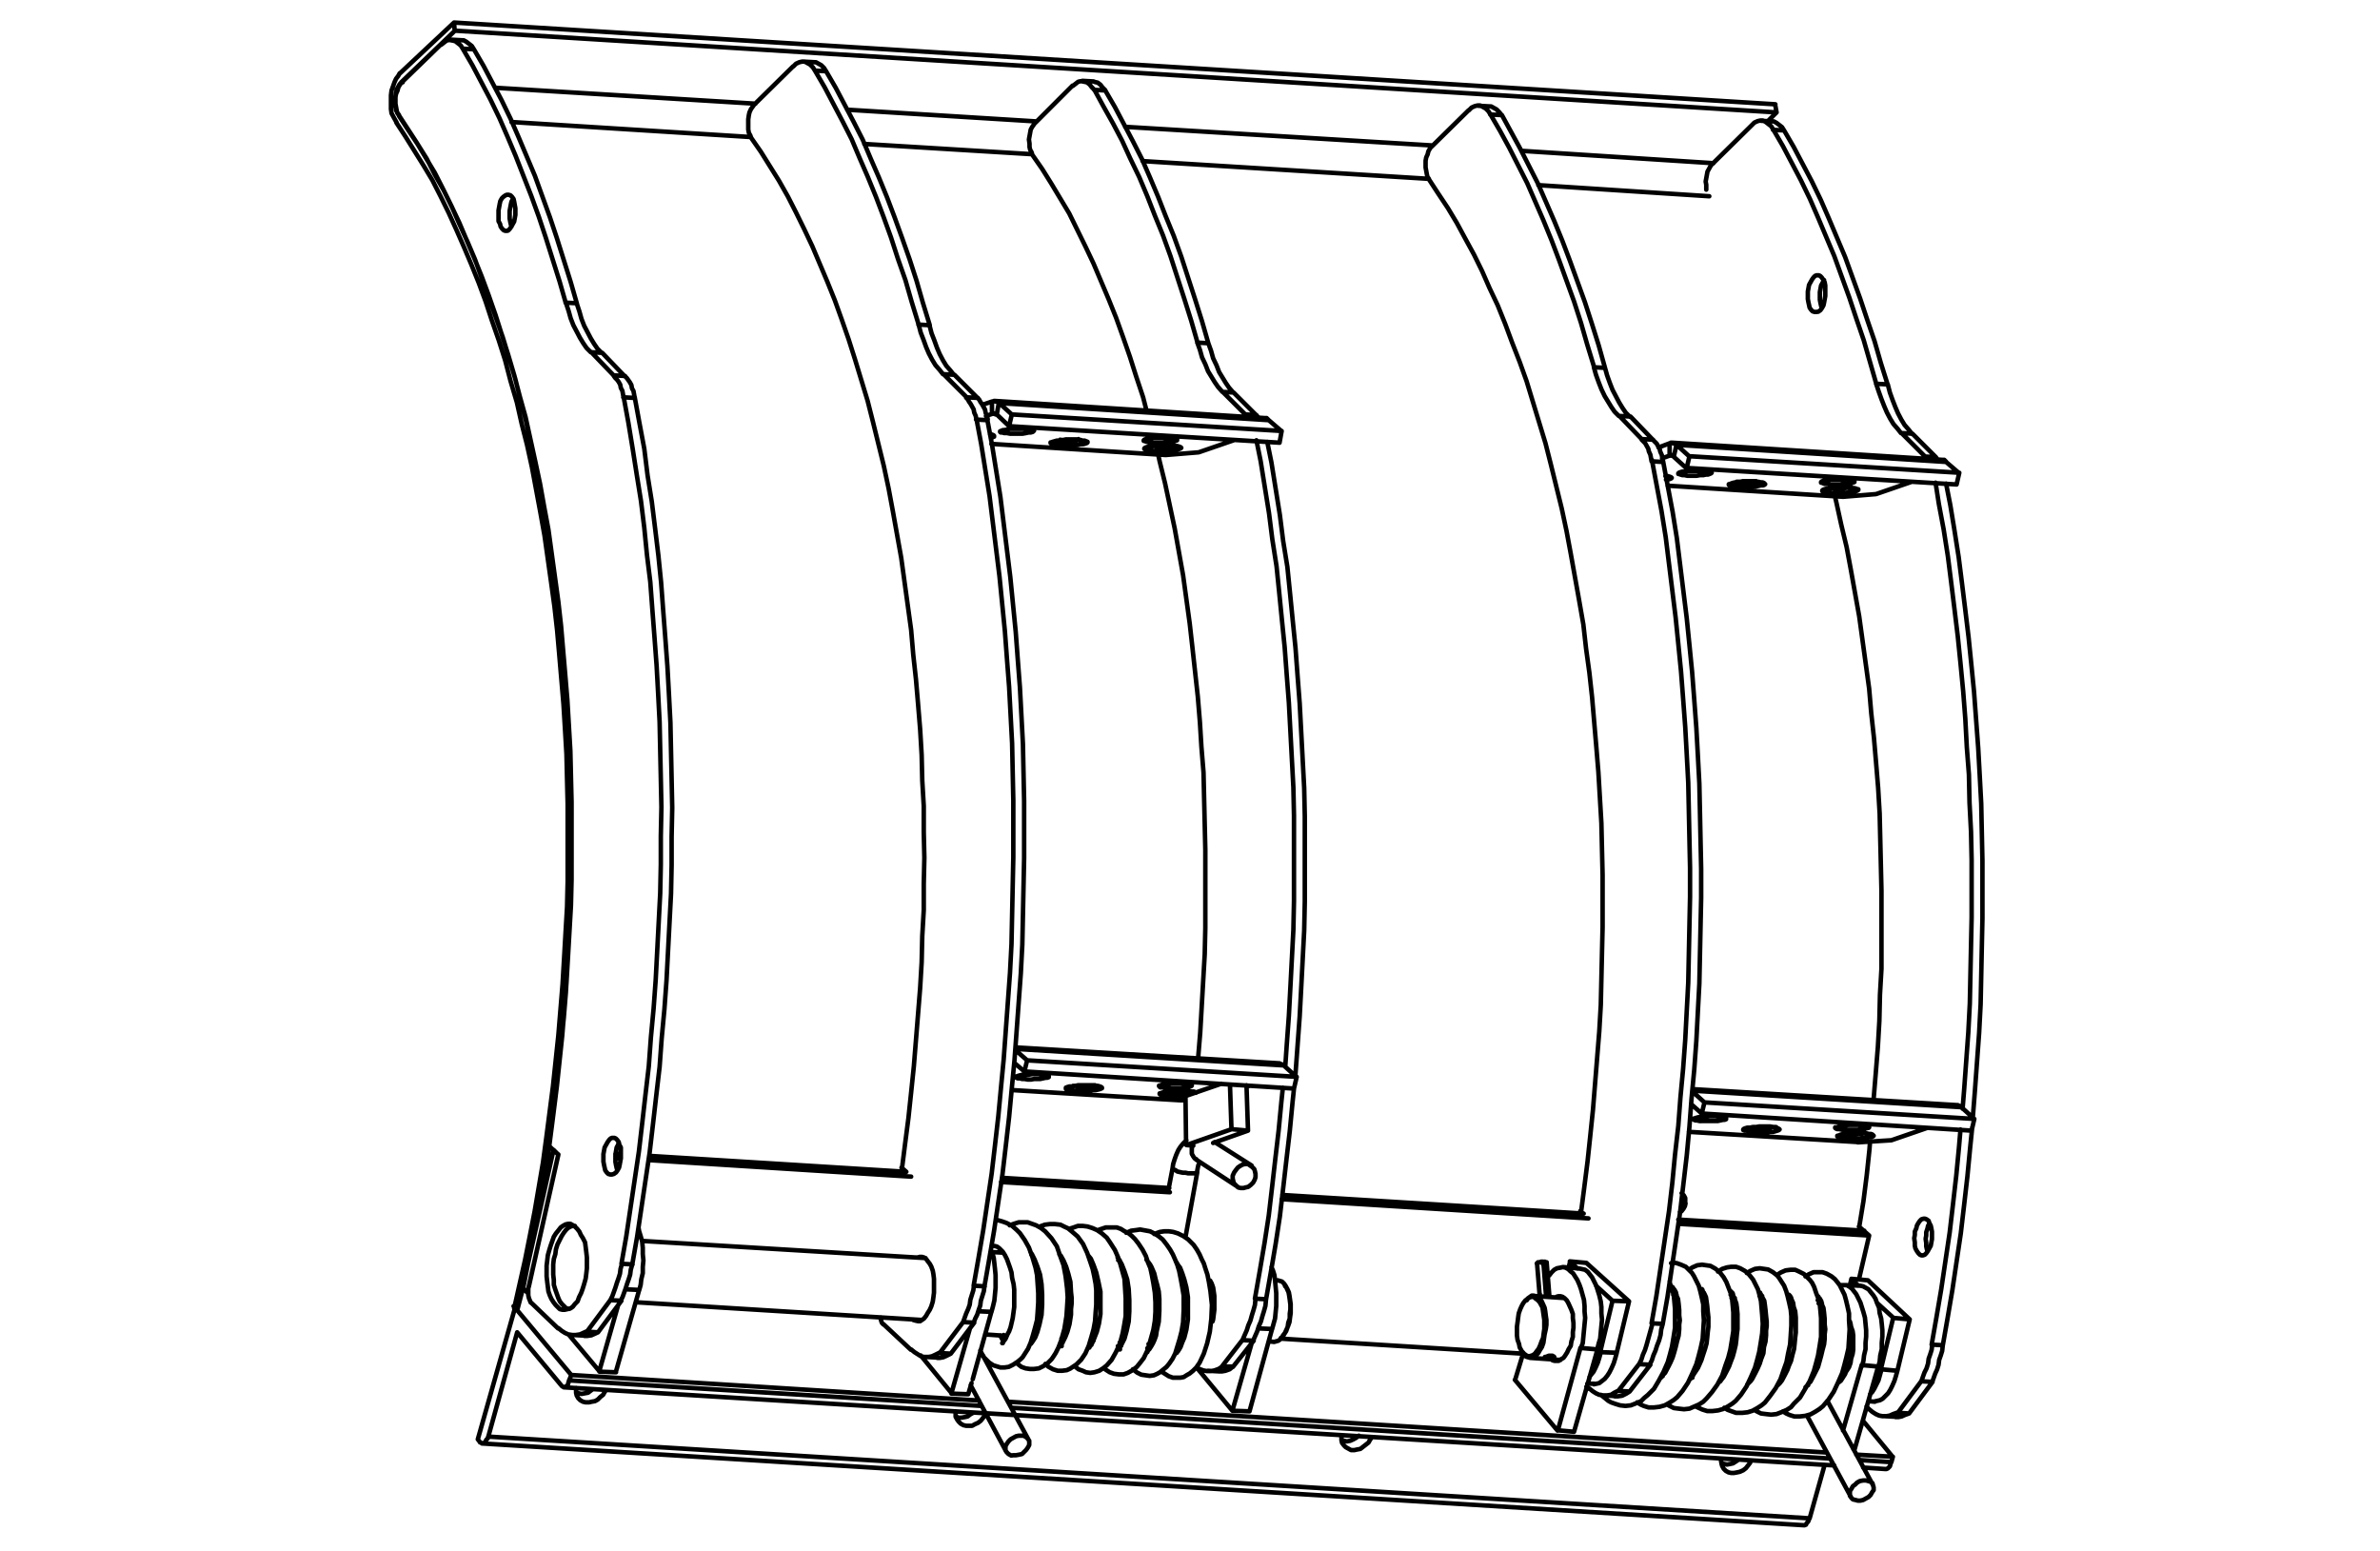 <?xml version="1.0" encoding="utf-8"?>
<!-- Generator: Adobe Illustrator 27.0.1, SVG Export Plug-In . SVG Version: 6.00 Build 0)  -->
<svg version="1.1" id="ldpa-left-outer-moldboard" xmlns="http://www.w3.org/2000/svg" xmlns:xlink="http://www.w3.org/1999/xlink"
	 x="0px" y="0px" viewBox="0 0 792 516" style="enable-background:new 0 0 792 516;" xml:space="preserve">
<style type="text/css">
	.st0{fill:none;stroke:#000000;stroke-width:1.5;stroke-linecap:round;stroke-linejoin:round;stroke-miterlimit:10;}
</style>
<path class="st0" d="M506.5,50.2l63.7,4.1 M374.4,42.2l102.3,6.2 M281.9,36.5l63,3.9 M164.8,29.2l86.6,5.3 M133.5,27.4h0.5
	 M511.9,61.6l56.9,3.7 M380.2,53.6l95.2,5.9 M287.6,47.9l55.7,3.4 M170.2,40.6l79.7,5 M652.7,368.4l-89.5-5.5 M554.4,159.6h0.5
	l0.7-0.2l0.5-0.2l0.2-0.2l-0.2-0.2l-0.5-0.2l-0.7-0.2h-0.7 M556.7,151.6h-1.1 M329.7,145.7L329.7,145.7l0.7-0.2l0.2-0.2h0.2V145
	l-0.2-0.2l-0.5-0.2l-0.7-0.2 M331.3,137.7h-1.1 M398,363.6l-0.2-0.2l-0.5-0.2h-0.7l-0.7-0.2h-1.1h-1.1h-1.1h-1.1H390l-0.9,0.2H388
	l-0.7,0.2l-0.7,0.2l-0.5,0.2h-0.2v0.2l0.2,0.2l0.5,0.2l0.7,0.2h0.9h1.1 M389.3,364.7l1.1,0.2h1.1h1.1l1.1-0.2h0.9 M427.2,354.5
	l-89.3-5.5 M618.8,485.8l10.5,0.7 M336.5,468.4L609,485.3 M189.4,459.3l137.3,8.5 M212.7,429.2l-4.3-0.2 M329.9,436.5l-4.3-0.2
	 M423.3,442.2l-4.6-0.2 M390.2,388.7v0.2l0.2,0.2l0.7,0.2l0.7,0.5l0.9,0.2l0.9,0.2h0.9l0.9,0.2h0.9h0.7h0.7l0.5-0.2l0.2-0.2
	 M396.8,381.2L396.8,381.2l-0.2,0.9v0.9v0.9l0.5,0.9l0.5,0.7l0.5,0.2 M151.1,7.5l439.7,27.2 M591.2,37.4l-0.5-2.7 M588.2,40.4l3-3
	 M151.3,10.2l439.9,27.2 M131.9,40.8l3,4.6l3,4.8l3,4.8l3,5l2.7,5.3l2.7,5.5l2.5,5.5l2.5,5.7l2.5,5.9l2.5,6.2l2.3,6.2l2.1,6.4
	l2.3,6.6l2.1,6.6l1.8,6.9l2.1,7.1l1.6,7.1l1.8,7.1l1.6,7.3l1.4,7.5l1.4,7.5l1.4,7.8l1.1,7.8l1.1,7.8l1.1,8l0.9,8l0.7,8l0.7,8.2
	l0.7,8.2l0.5,8.2l0.5,8.5l0.2,8.5l0.2,8.2v8.5v8.7v8.5l-0.2,8.5l-0.5,8.5l-0.5,8.7l-0.5,8.5l-0.7,8.5l-0.7,8.5l-0.9,8.5l-0.9,8.5
	l-1.1,8.5l-1.1,8.5l-1.1,8.2l-1.4,8.2l-1.4,8.2l-1.6,8.2l-1.6,8l-1.8,8l-1.8,8 M170.9,434.6l1.1,1.4 M132.8,38.3l-0.5-0.7l-0.5-0.9
	l-0.2-1.1v-1.1v-1.1V32l0.2-1.1l0.2-1.1l0.5-0.9L133,28l0.5-0.5 M133.5,27.4l17.8-17.1 M151.3,10.2l-0.2-2.7 M151.1,7.5l-18,16.9
	 M133,24.4l-0.5,0.9l-0.7,0.9l-0.5,1.1l-0.5,1.4l-0.5,1.4l-0.2,1.6v1.4v1.6v1.6l0.2,1.4L131,39l0.5,0.9l0.5,0.9 M172.1,436l2.1-8
	l1.6-8l1.6-8.2l1.6-8.2l1.6-8.2l1.4-8.5l1.1-8.2l1.1-8.5l1.1-8.7l0.9-8.5l0.9-8.5l0.7-8.7l0.7-8.7l0.5-8.5l0.5-8.7l0.5-8.7l0.2-8.5
	V284v-8.5v-8.7l-0.2-8.5l-0.2-8.5l-0.5-8.5l-0.5-8.5l-0.7-8.2l-0.7-8.2l-0.7-8.2l-0.9-8l-1.1-8l-1.1-8l-1.1-8l-1.4-7.5l-1.4-7.8
	l-1.6-7.5l-1.6-7.3l-1.6-7.3L173,132l-1.8-6.9l-2.1-7.1l-2.1-6.6l-2.1-6.6l-2.3-6.6l-2.3-6.2l-2.5-6.2l-2.5-5.9l-2.5-5.9l-2.7-5.7
	l-2.7-5.5l-2.7-5.3l-3-5l-3-5l-3-4.6l-3-4.6 M495.7,35.4h0.5l0.9,0.5l0.9,0.5l0.9,0.9l0.9,1.1 M499.8,38.3l3,5.5l3,5.5l3,5.9l3,5.9
	l2.7,6.2l2.7,6.2l2.7,6.6l2.5,6.6l2.5,6.9l2.5,6.9l2.3,7.1l2.3,7.3l2.1,7.5 M499.8,38.3l-3.9-0.2 M534.1,122.4l0.7,2.5l0.9,2.5
	l0.9,2.3l1.1,2.1l1.1,2.1l1.1,1.8l1.1,1.6l1.4,1.4 M534.1,122.4l-3.7-0.2 M542.6,138.6l7.5,7.8 M542.6,138.6l-3.7-0.2 M550.1,146.4
	l0.5,0.5l0.7,0.7l0.5,0.9l0.5,0.9l0.2,0.9l0.5,1.1l0.2,1.1l0.2,1.1 M546.4,146.1l3.7,0.2 M542.3,463l-1.1,0.7l-1.4,0.7l-1.4,0.2
	h-1.1 M549.2,454.1l-6.9,8.9 M542.3,463l-3.7-0.2 M553.3,440.6l-0.5,1.8l-0.2,1.8l-0.5,1.8l-0.7,1.8l-0.5,1.6l-0.7,1.6l-0.5,1.6
	L549,454 M549.2,454.1l-3.7-0.2 M553.3,440.6l1.6-9.1l1.4-9.4l1.4-9.4l1.4-9.4l1.1-9.4l1.1-9.4l0.9-9.6l0.7-9.4l0.9-9.6l0.7-9.6
	l0.5-9.6l0.5-9.4l0.2-9.6l0.2-9.6l0.2-9.4v-9.6l-0.2-9.4l-0.2-9.6l-0.2-9.4l-0.5-9.4l-0.5-9.1l-0.7-9.4l-0.7-9.1l-0.9-9.1l-0.9-8.9
	l-1.1-8.9l-1.1-8.9L558,179l-1.4-8.7l-1.6-8.5l-1.6-8.5 M553.3,153.7l-3.7-0.2 M549.6,440.3l3.7,0.2 M527.9,461.4l0.9,0.7
	 M528.9,462l1.1,0.9l1.1,0.7l1.1,0.5l1.4,0.2h1.1l1.4-0.2l1.1-0.7l1.4-0.7 M545.5,453.8l-6.9,8.9 M545.5,453.8l0.7-1.4l0.5-1.6
	l0.7-1.6l0.5-1.6l0.5-1.8l0.5-1.8l0.5-1.8l0.5-1.8 M549.6,440.3l1.6-9.1l1.4-9.4l1.4-9.4l1.4-9.4l1.1-9.4l0.9-9.4l1.1-9.6l0.7-9.4
	l0.9-9.6l0.7-9.6l0.5-9.6l0.5-9.4l0.2-9.6l0.2-9.6l0.2-9.4v-9.6l-0.2-9.4l-0.2-9.6l-0.2-9.4l-0.5-9.4l-0.5-9.1l-0.7-9.4l-0.7-9.1
	l-0.9-9.1l-0.9-8.9l-1.1-8.9l-1.1-8.9l-1.1-8.9l-1.4-8.7l-1.6-8.5l-1.6-8.5 M549.6,153.5l-0.2-1.1l-0.2-1.1l-0.5-1.1l-0.2-0.9
	l-0.5-0.9l-0.5-0.9l-0.7-0.7l-0.5-0.5 M538.9,138.4l7.5,7.8 M530.4,122.2l0.7,2.5l0.9,2.5l0.9,2.3l1.1,2.3l1.1,1.8l1.1,1.8l1.1,1.6
	l1.4,1.4 M496,38.1l3.2,5.5l3,5.5l3,5.9l3,5.9l2.7,6.2l2.7,6.2l2.7,6.6l2.5,6.6l2.5,6.9l2.5,6.9l2.3,7.1l2.1,7.3l2.3,7.5 M496,38.1
	l-0.7-1.1l-0.9-0.9l-0.9-0.5l-0.9-0.5h-0.9l-0.9,0.2l-1.1,0.5l-0.9,0.9 M488.7,36.7l-12.3,12.1 M476.3,48.8l-0.5,0.7l-0.5,0.9
	l-0.2,0.9l-0.5,1.1l-0.2,1.1v1.1v1.1l0.2,1.1l0.2,1.1l0.2,0.9l0.5,0.7 M475.6,59.8l3,4.6l3.2,4.8l3,5l2.7,5l3,5.5l2.7,5.5l2.5,5.7
	l2.7,5.7l2.5,6.2l2.3,6.2l2.5,6.4l2.3,6.4l2.1,6.9l2.1,6.9l2.1,6.9l1.8,7.1l1.8,7.3l1.8,7.3l1.6,7.5l1.4,7.5l1.4,7.8l1.4,7.8l1.4,8
	l0.9,8l1.1,8l0.9,8.2l0.7,8.2l0.7,8.2l0.7,8.5l0.5,8.5l0.5,8.5l0.2,8.7l0.2,8.5v8.7v8.7l-0.2,8.5l-0.2,8.7l-0.2,8.7l-0.5,8.7
	l-0.7,8.7l-0.7,8.7l-0.7,8.7l-0.9,8.7l-0.9,8.5l-1.1,8.7l-1.1,8.5 M526.8,403.8l-0.9-0.9 M363.9,27.1l0.5,0.2l0.9,0.2l0.9,0.7
	l0.7,0.9l0.9,0.9 M367.8,30.1l3.2,5.5l3,5.7l3,5.7l3,5.9l2.7,6.2l2.7,6.4l2.5,6.4l2.7,6.6l2.5,6.9l2.3,7.1l2.3,7.1l2.3,7.3l2.1,7.3
	 M367.8,30.1l-3.7-0.2 M402.1,114.2l0.9,2.5l0.7,2.5l1.1,2.3l0.9,2.3l1.1,1.8l1.1,1.8l1.1,1.6l1.4,1.6 M402.1,114.2l-3.7-0.2
	 M410.5,130.6l7.5,7.5 M410.5,130.6l-3.7-0.2 M418.1,138.2l0.7,0.7 M414.4,137.9l3.7,0.2 M410.3,454.7l-1.1,0.9l-1.4,0.5l-1.1,0.2
	h-1.1 M417.2,446.1l-6.9,8.7 M410.3,454.7h-3.7 M421.3,432.4l-0.2,2.1l-0.5,1.8l-0.5,1.6l-0.5,1.8l-0.7,1.6l-0.5,1.6l-0.7,1.6
	l-0.7,1.6 M417.2,446.1l-3.7-0.2 M431.1,357.9v-0.5l0.7-9.6l0.7-9.6l0.5-9.4l0.5-9.6l0.5-9.6l0.2-9.6v-9.4V281v-9.4l-0.2-9.4
	l-0.5-9.4l-0.5-9.4l-0.5-9.4l-0.7-9.1l-0.7-9.4l-0.9-8.9l-0.9-9.1l-0.9-8.9L427,180l-1.1-8.7l-1.4-8.7l-1.4-8.7l-1.4-6.9
	 M421.3,432.4l1.6-9.1l1.6-9.4l1.4-9.1l1.1-9.4l1.1-9.6l1.1-9.4l0.9-9.4l0.5-4.8 M417.6,432.1l3.7,0.2 M391.6,449l0.5,0.5
	 M398.4,455l0.7,0.5l1.4,0.5l1.1,0.2h1.4l1.1-0.2l1.4-0.5l1.1-0.7 M413.5,445.8l-6.9,8.9 M413.5,445.8l0.7-1.6l0.7-1.6l0.5-1.6
	l0.7-1.6l0.5-1.8l0.5-1.6l0.5-1.8l0.2-2.1 M427.7,354.9l0.5-7.3l0.7-9.6l0.5-9.4l0.5-9.6l0.5-9.6l0.2-9.6v-9.4v-9.6v-9.4l-0.2-9.4
	l-0.5-9.4l-0.5-9.4l-0.5-9.4l-0.7-9.1l-0.7-9.4l-0.9-8.9l-0.9-9.1l-0.9-8.9l-1.4-8.9l-1.1-8.7l-1.4-8.7l-1.4-8.7l-1.4-6.9
	 M417.6,432.1l1.6-9.1l1.6-9.4l1.4-9.1l1.1-9.4l1.1-9.6l1.1-9.4l0.9-9.4l0.5-4.8 M415.1,138.6L415.1,138.6l-0.7-0.7 M406.9,130.4
	l7.5,7.5 M398.4,113.9l0.9,2.5l0.7,2.5l1.1,2.3l0.9,2.3l1.1,1.8l1.1,1.8l1.1,1.6l1.4,1.6 M364.2,29.9l3,5.5l3.2,5.7l3,5.7l2.7,5.9
	l3,6.2l2.7,6.4l2.5,6.4l2.7,6.6l2.5,6.9l2.3,7.1l2.3,7.1l2.3,7.3l2.1,7.3 M364.2,29.9l-0.9-0.9l-0.7-0.9l-0.9-0.7l-0.9-0.2l-1.1-0.2
	l-0.9,0.2l-0.9,0.7l-0.9,0.7 M356.9,28.5l-12.3,12.3 M344.5,40.8l-0.5,0.7l-0.5,0.7l-0.5,0.9l-0.2,1.1l-0.2,1.1l-0.2,1.1l0.2,1.4
	v1.1l0.2,0.9l0.5,0.9l0.2,0.7 M385.4,151.2l0.5,2.3l1.8,7.3l1.6,7.5l1.6,7.5l1.4,7.8l1.4,7.8l1.1,8l1.1,8l0.9,8l0.9,8.2l0.9,8.2
	l0.7,8.5l0.5,8.2l0.7,8.5l0.2,8.7l0.2,8.5l0.2,8.5v8.7v8.7v8.7l-0.2,8.7l-0.5,8.7l-0.5,8.7l-0.5,8.7l-0.7,8.5l-0.2,0.5 M343.6,51.6
	l3.2,4.6l3,4.8l3,5l3,5l2.7,5.5l2.7,5.5l2.7,5.7l2.5,5.9l2.5,5.9l2.5,6.2l2.3,6.4l2.3,6.6l2.1,6.6l2.3,6.9l1.1,4.3 M403.5,439.7
	l0.2-0.7l0.2-1.6l0.2-1.6v-1.6v-1.4v-1.6l-0.2-1.4l-0.2-1.4l-0.5-1.4l-0.5-0.9 M589.8,40.4h0.5l0.9,0.5l0.9,0.7l0.9,0.7l0.7,1.1
	 M607,93.2l-0.5,0.9L606,95l-0.2,1.1l-0.2,1.1v1.4v1.1l0.2,1.1l0.2,0.9l0.2,0.7 M593.7,43.4l3.2,5.5l3,5.7l3,5.7l3,6.2l2.7,6.2
	l2.7,6.4l2.7,6.4l2.5,6.9l2.5,6.9l2.3,6.9l2.5,7.3l2.1,7.3l2.3,7.3 M593.7,43.4l-3.7-0.2 M628.2,127.9l0.7,2.7l0.9,2.5l0.9,2.3
	l0.9,2.1l1.1,2.1l1.1,1.8l1.4,1.6l1.1,1.4 M628.2,127.9l-3.9-0.2 M636.4,144.3l7.8,7.8 M636.4,144.3l-3.7-0.2 M644.2,152.1l0.5,0.7
	 M640.5,151.9l3.7,0.2 M635.3,470.3l-1.4,0.5l-1.1,0.5l-1.1,0.2h-0.9 M643.1,459.8l-7.8,10.5 M635.3,470.3l-3.7-0.2 M642.1,407
	l-0.5,0.9l-0.2,0.9L641,410v1.1l-0.2,1.1l0.2,1.4v1.1l0.2,0.9l0.2,0.7 M646.5,447.7l-0.2,1.8l-0.5,1.6l-0.5,1.4l-0.2,1.6l-0.5,1.6
	L644,457l-0.5,1.4l-0.5,1.4 M643.1,459.8l-3.7-0.2 M656.5,371.8l0.7-8.9l0.7-9.6l0.7-9.6l0.5-9.6l0.2-9.6l0.2-9.6l0.2-9.4V296v-9.6
	l-0.2-9.4l-0.2-9.6l-0.5-9.4l-0.5-9.1l-0.7-9.4l-0.7-9.4L656,221l-0.9-8.9L654,203l-1.1-8.9l-1.1-8.7l-1.4-8.9L649,168l-1.4-7.1
	 M646.5,447.7l1.6-9.1l1.6-9.4l1.4-9.4l1.4-9.4l1.1-9.4l1.1-9.6l0.9-9.4l0.7-6.9 M642.8,447.4l3.7,0.2 M605.1,103.7l0.7-0.5l0.5-0.7
	l0.5-0.9l0.2-0.9l0.2-1.1l0.2-1.1v-1.1V96v-1l-0.2-1.1l-0.5-0.9l-0.5-0.7l-0.5-0.5l-0.5-0.2h-0.7l-0.5,0.2l-0.5,0.5L603,93l-0.5,0.9
	l-0.5,0.9l-0.2,1.1l-0.2,1.1v1.4v1.1l0.2,1.1l0.2,0.9l0.2,0.9l0.5,0.7l0.5,0.5l0.7,0.2h0.5L605.1,103.7 M640.5,417.5l0.5-0.5
	l0.5-0.7l0.5-0.9l0.5-0.9l0.2-1.1l0.2-1.1v-1.1v-1.4l-0.2-1.1l-0.2-0.9l-0.5-0.9l-0.2-0.7l-0.7-0.5l-0.5-0.2h-0.5l-0.7,0.2l-0.5,0.5
	l-0.5,0.7l-0.5,0.9l-0.2,0.9l-0.5,1.1v1.1L637,412l0.2,1.4v1.1l0.2,0.9l0.5,0.9l0.5,0.7l0.5,0.5l0.5,0.2h0.5L640.5,417.5
	 M618.6,425.7l3.4-14.6 M621.1,468l0.9,0.9 M622,468.9l1.1,0.9l1.1,0.7l1.1,0.5l1.1,0.2h1.4l1.1-0.2l1.1-0.5l1.4-0.5 M639.4,459.5
	l-7.8,10.5 M639.4,459.5l0.5-1.4l0.5-1.4l0.7-1.4l0.5-1.6l0.2-1.6l0.5-1.4l0.5-1.6l0.2-1.8 M653.1,368.9l0.5-6.2l0.7-9.6l0.7-9.6
	l0.5-9.6l0.2-9.6l0.2-9.6l0.2-9.4v-9.6v-9.6l-0.2-9.4l-0.5-9.6l-0.2-9.4l-0.7-9.1l-0.5-9.4l-0.7-9.1l-0.9-9.4l-0.9-8.9l-1.1-9.1
	l-1.1-8.9l-1.1-8.7l-1.4-8.9l-1.6-8.5l-1.1-7.1 M642.8,447.4l1.6-9.1l1.6-9.4l1.4-9.4l1.4-9.4l1.1-9.4l1.1-9.6l0.9-9.4l0.5-5.9
	 M641,152.5L641,152.5l-0.5-0.7 M632.8,144.1l7.8,7.8 M624.3,127.6l0.9,2.7l0.9,2.5l0.9,2.3l0.9,2.1l1.1,2.1l1.1,1.8l1.4,1.6
	l1.1,1.4 M590.1,43.1l3.2,5.5l3,5.7l3,5.7l3,6.2l2.7,6.2l2.7,6.4l2.7,6.4l2.5,6.9l2.5,6.9l2.3,6.9l2.5,7.3l2.1,7.3l2.1,7.3
	 M590.1,43.1l-0.7-1.1l-0.9-0.7l-0.9-0.7l-0.9-0.5h-0.9l-0.9,0.2l-1.1,0.5l-0.9,0.9 M582.8,41.8l-13,12.8 M569.7,54.6l-0.5,0.7
	l-0.5,0.9l-0.5,0.9l-0.2,1.1l-0.2,1.1l-0.2,1.1l0.2,1.1v1.1v0.5 M622.3,379.8l-0.2,2.7l-0.9,8.5l-1.1,8.7l-1.4,8.5 M610.6,165.1
	l0.5,2.1l1.6,7.3l1.8,7.5l1.4,7.5l1.4,7.8l1.4,7.8l1.1,8l1.1,8l1.1,8l0.7,8.2l0.9,8.2l0.7,8.2l0.7,8.5l0.5,8.5l0.2,8.5l0.2,8.5
	l0.2,8.7v8.5v8.7v8.7l-0.5,8.7l-0.2,8.7l-0.5,8.7l-0.7,8.7l-0.7,8.5v0.9 M622,411.1l-3.4-3 M153.8,13.4h0.5l0.9,0.5l0.9,0.7l0.9,0.7
	l0.7,1.1 M170.7,66.2l-0.5,0.9L170,68l-0.2,1.1l-0.2,1.1v1.4v1.1l0.2,1.1l0.2,0.9l0.2,0.7 M157.7,16.4l3.2,5.5l3,5.7l3,5.7l3,6.2
	l2.7,6.2l2.7,6.4l2.7,6.4l2.5,6.9l2.5,6.9l2.3,6.9l2.3,7.3l2.3,7.3l2.1,7.3 M157.7,16.4l-3.7-0.2 M191.9,100.9l0.9,2.7l0.7,2.5
	l0.9,2.3l1.1,2.1l1.1,2.1l1.1,1.8l1.1,1.6l1.4,1.4 M191.9,100.9l-3.7-0.2 M200.4,117.4l7.5,7.8 M200.4,117.4l-3.7-0.2 M207.9,125.1
	l0.7,0.7l0.5,0.7l0.5,0.7l0.5,0.9l0.2,1.1l0.5,0.9l0.2,1.1l0.2,1.1 M204.3,124.9l3.7,0.2 M199,443.3l-1.1,0.5l-1.1,0.5l-1.4,0.2
	h-0.9 M206.8,432.8l-7.8,10.5 M199,443.3l-3.7-0.2 M205.9,380l-0.2,0.9l-0.5,0.9L205,383l-0.2,1.1v1.1v1.4l0.2,1.1l0.2,0.9l0.2,0.7
	 M210.4,420.7l-0.5,1.8l-0.2,1.6l-0.5,1.6l-0.5,1.4l-0.5,1.6l-0.5,1.4l-0.5,1.4l-0.7,1.4 M206.8,432.8l-3.7-0.2 M210.4,420.7
	l1.6-9.1l1.4-9.4l1.4-9.4l1.4-9.4l1.1-9.4l1.1-9.6l1.1-9.4l0.7-9.6l0.9-9.6l0.7-9.6l0.5-9.6l0.5-9.6l0.5-9.6l0.2-9.6v-9.4l0.2-9.6
	l-0.2-9.6l-0.2-9.4l-0.2-9.4l-0.5-9.6l-0.5-9.1l-0.7-9.4l-0.7-9.1l-0.7-9.4l-0.9-8.9l-1.1-9.1l-1.1-8.9l-1.4-8.7l-1.1-8.9l-1.6-8.5
	l-1.6-8.7 M211.1,132.4l-3.7-0.2 M206.8,420.5l3.7,0.2 M169.1,76.7l0.5-0.5l0.5-0.7l0.5-0.9l0.5-0.9l0.2-1.1l0.2-1.1v-1.1v-1.1
	l-0.2-1.1l-0.2-1.1l-0.2-0.9l-0.5-0.7l-0.5-0.5l-0.7-0.2h-0.5l-0.5,0.2l-0.7,0.5L167,66l-0.5,0.9l-0.2,0.9l-0.2,1.1l-0.2,1.1v1.4
	v1.1v1.1l0.5,0.9l0.2,0.9l0.5,0.7l0.5,0.5l0.5,0.2h0.7L169.1,76.7 M204.3,390.6l0.7-0.5l0.5-0.7l0.5-0.9l0.2-0.9l0.2-1.1l0.2-1.1
	v-1.1v-1.4v-1.1l-0.5-0.9l-0.2-0.9l-0.5-0.7l-0.5-0.5l-0.5-0.2h-0.7l-0.5,0.2l-0.5,0.5l-0.5,0.7l-0.5,0.9l-0.5,0.9l-0.2,1.1
	l-0.2,1.1v1.1v1.4l0.2,1.1l0.2,0.9l0.2,0.9l0.5,0.7l0.5,0.5l0.7,0.2h0.5L204.3,390.6 M176,428l9.8-43.9 M176,428l-0.2,0.7v0.9v0.7
	v0.7l0.2,0.9l0.2,0.5l0.2,0.5l0.2,0.5 M176.6,433.3l9.1,8.7 M185.8,441.9l1.1,0.9l1.1,0.7l1.1,0.5l1.4,0.2h1.1l1.4-0.2l1.1-0.5
	l1.1-0.5 M203.1,432.6l-7.8,10.5 M203.1,432.6l0.7-1.4l0.5-1.4l0.5-1.4l0.5-1.6l0.5-1.4l0.5-1.6l0.2-1.6l0.5-1.8 M206.8,420.5
	l1.6-9.1l1.4-9.4l1.4-9.4l1.4-9.4l1.1-9.4l1.1-9.6l1.1-9.4l0.7-9.6l0.9-9.6l0.7-9.6l0.5-9.6l0.5-9.6l0.5-9.6l0.2-9.6v-9.4l0.2-9.6
	l-0.2-9.6l-0.2-9.4l-0.2-9.4l-0.5-9.6l-0.5-9.1l-0.7-9.4l-0.7-9.1l-0.7-9.4l-1.1-8.9l-0.9-9.1l-1.1-8.9l-1.4-8.7l-1.4-8.9l-1.4-8.5
	l-1.6-8.7 M207.5,132.2l-0.2-1.1l-0.2-1.1l-0.5-0.9l-0.2-1.1l-0.5-0.9l-0.5-0.7l-0.7-0.7l-0.5-0.7 M196.7,117.1l7.5,7.8
	 M188.3,100.7l0.9,2.7l0.7,2.5l0.9,2.3l1.1,2.1l1.1,2.1l1.1,1.8l1.1,1.6l1.4,1.4 M154,16.2l3.2,5.5l3,5.7l3,5.7l3,6.2l2.7,6.2
	l2.7,6.4l2.5,6.4l2.7,6.9l2.5,6.9l2.3,6.9l2.3,7.3l2.3,7.3l2.1,7.3 M154,16.2l-0.7-1.1l-0.9-0.7l-0.9-0.7l-0.9-0.2l-1.1-0.2
	l-0.9,0.2l-0.9,0.7l-0.9,0.7 M146.7,14.8l-13.2,12.8 M133.5,27.6l-0.5,0.7l-0.5,0.9l-0.2,0.9l-0.5,1.1l-0.2,1.1v1.1v1.1l0.2,1.1
	l0.2,1.1l0.2,0.9l0.5,0.7 M132.8,38.6l3,4.6L139,48l3,4.8l2.7,5.3l3,5.3l2.7,5.5l2.5,5.7l2.7,5.9l2.5,5.9l2.3,6.4l2.3,6.2l2.3,6.6
	l2.3,6.6l2.1,6.9l2.1,7.1l1.8,7.1l1.8,7.1l1.6,7.3l1.6,7.5l1.6,7.5l1.4,7.8l1.4,7.8l1.1,8l1.1,8l0.9,8l0.9,8.2l0.9,8.2l0.7,8.2
	l0.5,8.5l0.5,8.5l0.5,8.5l0.2,8.5l0.2,8.7v8.7v8.5l-0.2,8.7l-0.2,8.7l-0.5,8.7l-0.5,8.7l-0.5,8.7l-0.7,8.5l-0.9,8.7l-0.9,8.7
	l-0.9,8.5l-1.1,8.7l-1.1,8.5 M185.8,384.2l-3.2-3 M189.9,435.3l0.7-0.5l0.7-0.9l0.9-0.9l0.5-1.4l0.7-1.4l0.5-1.4l0.5-1.6l0.5-1.8
	l0.2-1.6l0.2-1.8v-1.8v-1.8l-0.2-1.8l-0.2-1.6l-0.2-1.6L194,412l-0.7-1.1l-0.5-1.1l-0.7-0.9l-0.7-0.7l-0.7-0.5l-0.9-0.5h-0.7
	l-0.9,0.2l-0.9,0.5l-0.7,0.5l-0.7,0.9l-0.9,1.1l-0.7,1.1l-0.5,1.4l-0.5,1.4l-0.5,1.6l-0.5,1.8l-0.2,1.8l-0.2,1.6v1.8v1.8l0.2,1.8
	l0.2,1.6l0.2,1.6l0.5,1.4l0.5,1.1l0.7,1.1l0.7,0.9l0.7,0.7l0.7,0.7l0.9,0.2h0.7l0.9-0.2L189.9,435.3 M620.4,376.8v0.2l-0.5,0.2h-0.5
	h-0.7l-0.9,0.2h-0.7h-0.9h-0.7l-0.7-0.2h-0.5l-0.2-0.2 M589.4,375l-0.2,0.2H589l-0.7,0.2h-0.7h-0.7H586h-0.7h-0.9h-0.5l-0.5-0.2
	h-0.2 M614,375.9h1.1h0.9h1.1h1.1l1.1-0.2h0.9l0.7-0.2l0.7-0.2h0.2l0.2-0.2l-0.2-0.2l-0.2-0.2h-0.5l-0.9-0.2h-0.9l-0.9-0.2h-1.1
	h-1.1h-1.1l-1.1,0.2h-0.9l-0.7,0.2l-0.7,0.2l-0.5,0.2h-0.5v0.2l0.2,0.2l0.5,0.2h0.7l0.9,0.2H614 M566.3,373h1.1h1.1h1.1h1.1h0.9
	l0.9-0.2l0.9-0.2h0.5l0.5-0.2v-0.2V372l-0.5-0.2h-0.5l-0.7-0.2H572l-1.1-0.2H570h-1.1l-1.1,0.2h-1.1h-0.9l-0.9,0.2l-0.7,0.2
	l-0.5,0.2h-0.2v0.2l0.2,0.2l0.5,0.2h0.5l0.9,0.2H566.3 M614.5,378.7l1.1,0.2h1.4h1.1l1.1-0.2h1.1l0.9-0.2l0.9-0.2h0.7l0.5-0.2
	l0.2-0.2l-0.2-0.2l-0.2-0.2l-0.5-0.2H622l-0.9-0.2h-0.9h-1.1H618h-1.4h-1.1l-1.1,0.2h-0.9l-0.9,0.2l-0.5,0.2l-0.5,0.2h-0.2v0.2
	l0.2,0.2l0.5,0.2l0.7,0.2h0.9H614.5 M583.4,376.8h1.1h1.1h1.1h1.4l0.9-0.2h1.1l0.7-0.2l0.7-0.2l0.5-0.2l0.2-0.2l-0.2-0.2l-0.5-0.2
	L591,375h-0.9l-1.1-0.2h-1h-1.4h-1.1l-1.1,0.2h-1.1l-0.9,0.2h-0.9l-0.7,0.2l-0.5,0.2l-0.2,0.2v0.2l0.5,0.2h0.5l0.7,0.2l0.9,0.2h0.7
	 M618.2,380l-56.2-3.4 M629.4,379.4l-11.2,0.7 M629.4,379.4l11.9-4.1 M651.1,367.7h0.2h0.2l0.2,0.2h0.2l0.5,0.2l0.2,0.2
	 M652.7,368.4l4.3,3.9 M656.1,376.2l-89.8-5.7 M656.1,376.2l0.9-3.9 M657,372.3l-89.8-5.5 M563.1,363.1l4.1,3.7 M562.9,367.5l3.4,3
	 M566.3,370.5l0.9-3.7 M615.4,162.1L615.4,162.1l-0.2,0.2h-0.7l-0.7,0.2h-0.7h-0.9h-0.7h-0.9h-0.5l-0.5-0.2h-0.2l-0.2-0.2
	 M584.4,160.1v0.2l-0.5,0.2h-0.5h-0.7l-0.9,0.2h-0.7h-0.9h-0.7l-0.7-0.2h-0.5l-0.2-0.2 M551.9,148.9l3.7-1.4 M609,161.2h1.1h1.1h1.1
	l1.1-0.2h0.9l0.9-0.2h0.9l0.5-0.2l0.5-0.2v-0.2V160h-0.5l-0.5-0.2l-0.7-0.2h-0.9h-1.1h-0.9h-1.1h-1.1h-1.1l-0.9,0.2h-0.9l-0.7,0.2
	l-0.5,0.2l-0.2,0.2v0.2h0.2l0.5,0.2l0.5,0.2h0.9L609,161.2 M561.5,158.3h0.9h1.1h1.1l1.1-0.2h1.1l0.9-0.2h0.7l0.5-0.2l0.5-0.2
	l0.2-0.2l-0.2-0.2h-0.2l-0.7-0.2l-0.7-0.2H567h-0.9H565h-1.1h-1.1h-1.1l-0.9,0.2h-0.9l-0.7,0.2l-0.5,0.2l-0.2,0.2v0.2h0.2l0.5,0.2
	l0.7,0.2h0.7L561.5,158.3 M609.7,164h1.1h1.1h1.1h1.1l1.1-0.2h1.1l0.7-0.2l0.7-0.2l0.5-0.2l0.2-0.2v-0.2h-0.2l-0.5-0.2l-0.7-0.2
	h-0.9l-1.1-0.2h-1h-1.1h-1.1l-1.1,0.2h-1.1l-1.1,0.2h-0.7l-0.7,0.2l-0.5,0.2l-0.2,0.2v0.2l0.2,0.2h0.5l0.9,0.2h0.7L609.7,164
	 M578.4,161.9l1.1,0.2h1.4h1.1l1.1-0.2h1.1l0.9-0.2l0.9-0.2h0.7l0.5-0.2l0.2-0.2l-0.2-0.2l-0.2-0.2l-0.5-0.2H586l-0.9-0.2h-0.9H583
	h-1.1h-1.4h-1.1l-1.1,0.2h-0.9l-0.9,0.2l-0.5,0.2l-0.5,0.2h-0.2v0.2l0.2,0.2l0.5,0.2l0.7,0.2h0.9H578.4 M553.1,152.5l2.5-0.9
	 M613.4,165.3l-58.5-3.7 M624.3,164.4l-11,0.9 M624.3,164.4l11.9-4.1 M646.3,153L646.3,153h0.2h0.5l0.2,0.2l0.2,0.2l0.2,0.2
	 M555.6,151.6v-4.1 M555.6,151.6l0.2-0.2h0.2h0.2v0.2h0.2h0.2l0.2,0.2 M555.6,147.5h0.2l0.2-0.2h0.5l0.2,0.2h0.2l0.5,0.2h0.2
	l0.2,0.2 M647.6,153.7l4.3,3.7 M647.6,153.7l-89.8-5.7 M557.9,148l4.3,3.9 M557.9,148l-0.9,3.9 M556.9,151.9l4.3,3.9 M561.3,155.7
	l0.9-3.9 M651.1,161.2l-89.8-5.5 M651.1,161.2l0.9-3.9 M652,157.3l-89.8-5.5 M390.2,148.2H390l-0.2,0.2l-0.7,0.2h-0.7h-0.7h-0.9
	h-0.7h-0.9h-0.5l-0.5-0.2H384v-0.2 M358.9,146.1v0.2l-0.5,0.2H358l-0.7,0.2h-0.7h-0.9h-0.9h-0.7l-0.7-0.2H353l-0.2-0.2 M383.6,147.3
	h1.1h1.1h1.1l1.1-0.2h0.9l0.9-0.2h0.9l0.5-0.2l0.5-0.2v-0.2v-0.2h-0.2l-0.7-0.2l-0.7-0.2h-0.9h-0.9h-1.1h-1.1H385h-1.1l-0.9,0.2h-1
	l-0.7,0.2l-0.5,0.2l-0.2,0.2v0.2h0.2l0.5,0.2l0.7,0.2h0.7L383.6,147.3 M336.1,144.3h1.1h0.9h1.1h1.1l1.1-0.2l0.9-0.2h0.7l0.7-0.2
	l0.2-0.2l0.2-0.2h-0.2l-0.2-0.2l-0.5-0.2h-0.9l-0.9-0.2h-0.9h-1.1h-1.1h-1.1h-1.1l-0.9,0.2l-0.9,0.2h-0.5l-0.5,0.2l-0.5,0.2v0.2
	l0.2,0.2h0.5l0.7,0.2h0.9L336.1,144.3 M384.3,150h1.1h1.1h1.1h1.4l0.9-0.2h1.1l0.7-0.2l0.7-0.2l0.5-0.2l0.2-0.2l-0.2-0.2l-0.5-0.2
	l-0.7-0.2h-0.9l-1.1-0.2h-0.9h-1.4h-1.1l-1.1,0.2H384l-0.9,0.2h-0.9l-0.7,0.2L381,149l-0.2,0.2v0.2l0.5,0.2h0.5l0.7,0.2l0.9,0.2
	H384.3 M353.2,148l1.1,0.2h1.1h1.1l1.1-0.2h1.1l0.9-0.2h0.9l0.7-0.2l0.5-0.2l0.2-0.2V147l-0.5-0.2l-0.5-0.2h-0.7l-0.7-0.2h-1.1h-1.1
	h-1.1h-1.1h-1.4l-0.9,0.2h-1.1l-0.7,0.2l-0.7,0.2l-0.5,0.2h-0.2v0.2l0.2,0.2l0.5,0.2l0.7,0.2h0.9H353.2 M387.9,151.4l-58-3.7
	 M398.9,150.5l-11,0.9 M398.9,150.5l11.9-4.1 M326.9,134.7l3.2-1.1 M328.1,138.4l2.1-0.7 M420.8,139.1L420.8,139.1h0.2h0.5l0.2,0.2
	l0.2,0.2l0.2,0.2 M330.1,137.7v-4.1 M330.1,137.7h0.2l0.2-0.2h0.2l0.2,0.2h0.2l0.2,0.2h0.2 M330.1,133.6h0.2l0.5-0.2h0.2l0.2,0.2
	h0.5l0.2,0.2h0.2l0.2,0.2 M422.2,139.8l4.3,3.7 M422.2,139.8l-89.8-5.7 M332.4,134l4.3,3.9 M332.4,134l-0.7,3.9 M331.7,137.9
	l4.1,3.9 M335.8,141.8l0.9-3.9 M425.8,147.3l-90-5.5 M425.8,147.3l0.7-3.9 M426.5,143.4l-89.8-5.5 M395,362.9v0.2l-0.5,0.2H394
	l-0.7,0.2h-0.7h-0.9h-0.9h-0.7l-0.7-0.2h-0.5l-0.2-0.2 M363.9,361.1l-0.2,0.2h-0.2l-0.5,0.2h-0.7h-0.9h-0.7h-0.9h-0.7h-0.7l-0.5-0.2
	h-0.2 M388.6,362h1.1h1.1h1.1h1.1h0.9l0.9-0.2l0.7-0.2l0.7-0.2h0.2l0.2-0.2V361l-0.5-0.2h-0.5l-0.7-0.2H394l-1.1-0.2H392h-1.1h-1.1
	l-0.9,0.2h-1.1l-0.7,0.2l-0.7,0.2l-0.5,0.2h-0.2v0.2l0.2,0.2l0.2,0.2h0.7l0.9,0.2H388.6 M340.9,359l1.1,0.2h1.1l1.1-0.2h1.1h0.9
	l0.9-0.2l0.9-0.2h0.5l0.5-0.2v-0.2V358l-0.2-0.2h-0.7l-0.7-0.2h-0.9l-0.9-0.2h-1.1h-1.1l-1.1,0.2h-1.1h-0.9l-0.9,0.2l-0.7,0.2
	l-0.5,0.2H338v0.2l0.2,0.2l0.5,0.2h0.7l0.7,0.2H340.9 M358,362.9h1.1h1.1h1.4h1.1l1.1-0.2h0.9l0.9-0.2l0.7-0.2l0.2-0.2h0.2v-0.2
	l-0.2-0.2l-0.5-0.2l-0.7-0.2h-0.9h-0.9l-1.1-0.2h-1.1h-1.4l-1.1,0.2h-1.1l-0.9,0.2h-0.9l-0.7,0.2l-0.5,0.2v0.2v0.2l0.2,0.2l0.5,0.2
	h0.7l0.9,0.2H358 M392.7,366.1l-56-3.4 M394.5,366.1h-1.8 M414.9,361.5l0.9-0.2 M425.8,353.8L425.8,353.8l0.2,0.2h0.2l0.5,0.2h0.2
	l0.2,0.2 M427.2,354.5l4.3,3.9 M337.9,349.4l3.9,3.4 M337.7,353.8l3.2,2.7 M340.9,356.5l0.9-3.7 M430.6,362.2l-89.8-5.7
	 M430.6,362.2l0.9-3.9 M431.5,358.3l-89.8-5.5 M184.2,382.6l-10.3,45.9 M175.5,430.1l-1.6-1.6 M206.6,383.9h-1.8 M301.6,389.9
	l-85.4-5.3 M389.1,395.3l-55.7-3.4 M527,403.8l-100.3-6.2 M620.4,409.5l-61.9-3.7 M185.8,384.2l-1.6-1.6 M185.8,384.2l-10.3,45.9
	 M426.1,445.4l80.6,5 M175.5,430.1h0.2 M206.6,385.5l-1.8-0.2 M303.2,391.5l-87.3-5.5 M389.3,396.7l-56.2-3.4 M528.6,405.4
	L426.5,399 M622,411.1l-63.5-3.9 M631.4,456.1l-0.5,1.8l-0.5,1.6l-0.7,1.6l-0.7,1.4l-0.7,1.1l-0.9,0.9l-0.9,0.9l-0.9,0.5l-0.9,0.2
	l-0.9,0.2 M621.6,426l13.9,13 M621.6,426l-5.5-0.5 M625.9,455.6l5.5,0.5 M635.5,439l-4.1,17.1 M635.5,439l-5.5-0.5 M622.3,463.9
	l0.7-0.7l0.7-1.1l0.7-1.4l0.7-1.4l0.5-1.8l0.5-1.8 M630,438.5l-4.1,17.1 M624.6,433.5l5.5,5 M616.1,425.5l2.3,2.3 M615.6,427.6
	l0.5-2.1 M538,450.2l-0.5,1.8l-0.5,1.6l-0.7,1.6l-0.7,1.4l-0.7,1.1l-0.9,1.1l-0.9,0.7l-0.9,0.7l-0.9,0.2l-0.9,0.2v-0.2 M527.9,420.2
	l14.2,12.8 M527.9,420.2l-5.5-0.5 M532.5,449.9l5.5,0.2 M542.1,433l-4.1,17.1 M542.1,433l-5.5-0.2 M528.9,458.2l0.5-0.7l0.9-1.1
	l0.7-1.4l0.7-1.6l0.5-1.6l0.5-1.8 M536.6,432.8l-4.1,17.1 M531.1,427.8l5.5,5 M522.5,419.8l2.5,2.3 M522,421.8l0.5-2.1 M406.4,360.6
	l-11.9,4.1 M394.5,364.7l0.2,16.2 M415.3,376.2l-0.5-15.1 M409.8,375.7l-0.5-14.8 M403.7,380.3l11.6-4.1 M409.8,375.7l5.5,0.5
	 M394.8,381l15.1-5.3 M394.8,381l2.3,0.2 M615.6,440.1v0.7l0.5,1.6v1.6l0.2,1.8v1.8l-0.2,1.8l-0.2,1.6l-0.2,1.8l-0.5,1.6l-0.7,1.4
	l-0.5,1.4l-0.7,1.1l-0.7,1.1l-0.9,0.7 M513.5,419.8v0.2 M514.5,420h-0.2l-0.2-0.2 M513.5,420.5h0.2h0.2 M513.5,419.8h-0.7l-0.5,0.2
	h-0.5l-0.2,0.2 M514,420v-0.2 M514,419.8v0.2 M514.9,431.4L514,420 M514,420.5l-0.5,0.2 M514.2,451.5L514.2,451.5l0.2,0.2h0.5h0.7
	h0.5l0.5-0.2h0.2v-0.2 M516.3,451.1l0.2,0.2 M514.5,431.4l-0.9-11.4 M514.7,420.2L514.7,420.2l-0.2-0.2H514 M513.5,420h-0.7h-0.5
	l-0.5,0.2h-0.2l-0.2,0.2 M514.9,431.4L514,420 M515.1,451.3h0.2l0.7-0.2 M516.5,451.3h0.2h0.2v0.2l-0.2,0.2h-0.5l-0.5,0.2H515h-0.5
	l-0.2-0.2h-0.2v-0.2 M572.9,486.9l0.9,0.2l0.9,0.2l1.1-0.2l0.9-0.2l1.1-0.7l0.7-0.5 M446.4,479.2l0.9,0.2l0.9,0.2l1.1-0.2l1.1-0.5
	l0.9-0.5l0.9-0.7 M318,471.2l0.9,0.5h1.1l1.1-0.2l0.9-0.2l0.9-0.7l0.9-0.5 M191.7,463.4l0.9,0.2l0.9,0.2l1.1-0.2l1.1-0.2l0.9-0.7
	l0.7-0.5 M600.3,507.5h0.2l0.5-0.2l0.2-0.5l0.5-0.5l0.2-0.5l0.2-0.7 M318,469.6v0.7v1.1l0.5,0.9l0.5,0.7l0.7,0.7l0.9,0.5l0.9,0.2
	h0.9h1.1l0.9-0.5l1.1-0.5l0.9-0.7l0.7-0.9l0.7-0.9l0.2-0.7 M446.4,477.6v0.7v0.9l0.2,0.9l0.7,0.9l0.5,0.5l0.9,0.5l0.9,0.5h1.1
	l0.9-0.2l1.1-0.2l0.9-0.7l0.9-0.7l0.9-0.7l0.5-0.9l0.5-0.7 M572.9,485.3l-0.2,0.7l0.2,1.1l0.2,0.7l0.5,0.9l0.7,0.7l0.9,0.5l0.9,0.2
	h0.9l1.1-0.2l0.9-0.2l1.1-0.5l0.9-0.7l0.7-0.9l0.7-0.9l0.2-0.7 M191.7,461.8v0.7v0.9l0.2,0.9l0.5,0.9l0.7,0.7l0.9,0.5l0.9,0.2h1.1
	l0.9-0.2l1.1-0.2l0.9-0.5l0.9-0.9l0.9-0.7l0.5-0.9l0.5-0.7 M602.2,505.2l5-17.8 M162.5,478l439.7,27.2 M627.5,488.8h0.2l0.5-0.2
	l0.2-0.2l0.5-0.5l0.2-0.7l0.2-0.7 M159,478.9l0.7,0.9 M159.7,479.9l0.5,0.2l0.2,0.2h0.5l0.2-0.2l0.5-0.5l0.2-0.5l0.5-0.5l0.2-0.7
	 M162.5,478l9.6-34.7 M172.1,443.3l14.8,17.8 M186.9,461.1l0.2,0.2l0.5,0.2h0.5l0.2-0.2l0.5-0.2l0.2-0.5l0.2-0.7l0.2-0.7
	 M171.4,435.1L159,478.9 M629.8,484.7l-9.8-11.9 M190.1,457.5l-18.7-22.4 M629.4,486.5l0.5-1.8 M617.7,484l12.1,0.7 M335.4,466.4
	l272.5,16.9 M190.1,457.5l135.7,8.5 M189.4,459.3l0.7-1.8 M212.7,429.2l-7.8,27.4 M205,456.6l-5.5-0.2 M205.6,434.6l-6.2,21.7
	 M199.5,456.3L189.2,444 M212.5,408.6l0.2,1.1l0.5,1.6l0.5,1.8l0.2,2.1v2.1l0.2,2.1l-0.2,2.1v2.1l-0.5,2.1l-0.2,1.8l-0.5,1.8
	 M323.3,460.2l-1.1,3.7 M329.9,436.5l-6.2,22.4 M322.1,463.9l-5.5-0.2 M329.7,415.9l0.5,0.9l0.5,1.8l0.2,1.8l0.2,1.8l0.2,2.1v2.1
	v2.1l-0.2,2.1l-0.2,2.1l-0.5,2.1l-0.5,1.8 M322.8,441.9l-6.2,21.7 M316.7,463.6L306.4,451 M423.3,442.2l-7.5,27.4 M415.8,469.6
	l-5.7-0.2 M423.1,421.6l0.5,1.1l0.5,1.6l0.2,1.8l0.2,2.1l0.2,2.1v2.1v2.1l-0.2,2.1l-0.2,2.1l-0.5,1.8l-0.5,1.8 M416.5,447l-6.4,22.4
	 M410.1,469.4L398.2,455 M625,454.7l-7.8,27.4 M617.2,482.1h-0.5 M625,454.7l-5.5-0.5 M619.1,427.8l0.9,0.2l0.9,0.5l0.9,0.5l0.7,0.9
	l0.9,1.1l0.7,1.1l0.5,1.4l0.7,1.6l0.2,1.8l0.5,1.8l0.2,1.8l0.2,2.1v2.1l-0.2,2.1v2.1l-0.5,2.1l-0.2,2.1l-0.5,1.8 M619.5,454.3
	l-6.2,21.7 M612.5,427.6h0.2h0.9h0.9l0.9,0.5l0.9,0.7l0.7,0.9l0.7,0.9l0.7,1.4l0.7,1.4l0.5,1.6l0.5,1.6l0.5,1.8l0.2,2.1l0.2,2.1v2.1
	l-0.2,2.1v2.1l-0.5,2.1l-0.2,1.8l-0.5,1.8 M615.6,439.7l0.2,0.7l0.2,1.1l0.5,1.4l0.2,1.4v1.6v1.6v1.6l-0.2,1.4l-0.5,1.6l-0.2,1.4
	l-0.5,1.4l-0.7,1.1l-0.5,0.7 M531.6,449l-7.8,27.4 M523.8,476.4l-5.5-0.5 M531.6,449l-5.7-0.5 M525.7,422.1l0.9,0.2l0.9,0.2l0.9,0.7
	l0.7,0.9l0.7,0.9l0.7,1.4l0.7,1.4l0.5,1.6l0.5,1.6l0.5,2.1l0.2,1.8v2.1l0.2,2.1l-0.2,2.1l-0.2,2.1l-0.2,2.1L532,447l-0.5,2.1
	 M525.9,448.6l-7.5,27.4 M514.9,425l0.7-0.7l0.7-0.9l0.9-0.9l0.9-0.5l1.1-0.2l0.9-0.2l0.9,0.2l0.9,0.5l0.7,0.7l0.9,0.7l0.7,1.1
	l0.7,1.1l0.7,1.6l0.5,1.4l0.5,1.8l0.5,1.8l0.2,2.1v1.8l0.2,2.1l-0.2,2.1l-0.2,2.1l-0.2,2.1l-0.2,2.1l-0.7,1.8 M512.2,431.4l0.2-0.9
	 M504.2,459.1l2.7-8.9 M518.3,476l-14.2-16.9 M517.7,431.7l0.2-0.2l0.7-0.2h0.7l0.7,0.2l0.7,0.5l0.7,0.7l0.5,0.9l0.5,1.1l0.5,1.1
	l0.5,1.4v1.4l0.2,1.6v1.6l-0.2,1.4v1.6l-0.5,1.6l-0.2,1.4l-0.7,1.1l-0.5,1.1l-0.7,1.1l-0.5,0.7l-0.9,0.5l-0.7,0.5H518h-0.7l-0.7-0.2
	l-0.2-0.2 M427.7,428h0.2l0.5,0.9l0.5,1.1l0.2,1.1l0.2,1.4l0.2,1.4v1.4v1.6l-0.2,1.4l-0.2,1.6l-0.5,1.4l-0.5,1.1l-0.5,1.1l-0.7,0.9
	l-0.2,0.5 M424,446.5L424,446.5l0.7-0.2l0.7-0.2 M425.4,446.1l0.7-0.5l0.7-0.7l0.5-0.9l0.7-1.1l0.5-1.4l0.2-1.4l0.5-1.4v-1.6
	l0.2-1.4v-1.6l-0.2-1.6l-0.2-1.4l-0.2-1.1l-0.5-1.1l-0.5-1.1l-0.5-0.7l-0.7-0.7l-0.7-0.2l-0.7-0.2 M191.3,407.9h-0.7l-0.7,0.2
	l-0.9,0.5l-0.7,0.7l-0.7,0.9l-0.7,1.1l-0.7,1.4l-0.7,1.4l-0.5,1.6l-0.2,1.6l-0.5,1.6l-0.2,1.8v1.8v1.6l0.2,1.8v1.6l0.5,1.6l0.5,1.4
	l0.5,1.4l0.5,1.1l0.7,0.9l0.7,0.7l0.7,0.7l0.9,0.2h0.2 M514.2,451.5h0.2l0.5-0.2l0.5-0.2h0.5h0.7l0.2,0.2h0.2l0.2,0.2l-0.2,0.2h-0.2
	l-0.5,0.2h-0.5h-0.5h-0.5h-0.5l-0.2-0.2H514L514.2,451.5 M510.1,450.9l0.7-0.5l0.5-0.7l0.7-0.9l0.5-1.1l0.5-1.4l0.5-1.1l0.2-1.6
	l0.2-1.4v-1.6v-1.4l-0.2-1.4l-0.2-1.4l-0.2-1.4l-0.5-0.9l-0.5-0.9l-0.7-0.7l-0.7-0.5l-0.5-0.5h-0.7l-0.7,0.2l-0.7,0.5l-0.7,0.5
	l-0.7,0.9l-0.5,0.9l-0.5,1.1l-0.5,1.4l-0.2,1.4L505,440l-0.2,1.4v1.6v1.4l0.2,1.4l0.5,1.4l0.2,1.1l0.5,0.9l0.5,0.9l0.7,0.5l0.7,0.5
	l0.7,0.2l0.7-0.2L510.1,450.9 M508.1,432.6l0.2-0.5l0.7-0.5l0.7-0.5h0.7l0.7,0.2l0.7,0.2l0.7,0.7l0.5,0.7l0.5,1.1l0.5,1.1l0.2,1.1
	l0.2,1.6l0.2,1.4v1.6l-0.2,1.4L514,444l-0.2,1.4l-0.2,1.4l-0.5,1.4l-0.7,1.1l-0.5,0.9l-0.7,0.7l-0.7,0.5 M510.6,451.3l-0.7,0.5h-0.7
	l-0.7-0.2l-0.7-0.2l-0.7-0.7l-0.2-0.5 M417.8,391.7v-1.1l-0.2-0.9l-0.2-0.7l-0.7-0.7l-0.7-0.5l-0.7-0.5h-0.9l-0.9,0.2l-0.9,0.5
	l-0.7,0.5l-0.7,0.9l-0.5,0.7l-0.5,1.1v0.9l0.2,0.9l0.2,0.7l0.7,0.7l0.7,0.7l0.9,0.2h0.9l0.7-0.2l0.9-0.2l0.9-0.7l0.7-0.7l0.5-0.9
	L417.8,391.7 M337.2,484.2h0.9l1.1-0.2l0.9-0.2l0.7-0.7l0.7-0.7l0.5-0.7l0.5-0.9v-0.7v-0.7l-0.5-0.7l-0.5-0.5l-0.9-0.5H340h-1
	l-0.9,0.2l-0.9,0.5l-0.9,0.5l-0.7,0.7l-0.5,0.7l-0.5,0.9v0.7v0.7l0.5,0.7l0.5,0.5l0.9,0.5L337.2,484.2 M618.2,499.3h0.9l0.9-0.2
	l0.9-0.5l0.9-0.5l0.7-0.7l0.5-0.9l0.5-0.7v-0.9l-0.2-0.7l-0.2-0.7l-0.7-0.5l-0.7-0.2l-0.7-0.2h-1l-1.1,0.2l-0.9,0.5l-0.7,0.7
	l-0.7,0.5l-0.5,0.9l-0.5,0.7v0.9v0.7l0.5,0.7l0.5,0.5l0.9,0.2L618.2,499.3 M559,403.3l0.5-0.2l0.7-0.9l0.5-0.9l0.2-0.9 M560.8,400.4
	v-0.9v-0.9l-0.5-0.9l-0.7-0.7 M271,20.7h0.5l0.9,0.5l0.9,0.5l0.9,0.9l0.7,1.1 M274.9,23.7l3.2,5.5l3,5.7l3,5.7l3,5.9l2.7,6.4
	l2.7,6.2l2.7,6.6l2.5,6.6l2.5,6.9l2.5,7.1l2.3,7.1l2.1,7.3l2.3,7.5 M274.9,23.7l-3.7-0.2 M309.3,108.2l0.7,2.7l0.9,2.3l0.9,2.5
	l0.9,2.1l1.1,2.1l1.1,1.8l1.4,1.6l1.1,1.4 M309.3,108.2l-3.7-0.2 M317.6,124.7l7.8,7.8 M317.6,124.7l-3.7-0.2 M325.3,132.4l0.5,0.5
	l0.5,0.9l0.5,0.7l0.5,0.9l0.5,0.9l0.2,1.1l0.5,1.1l0.2,1.1 M321.7,132.2l3.7,0.2 M316.4,450.4l-1.4,0.7l-1.1,0.5l-1.1,0.2h-0.9
	 M324.2,440.1l-7.8,10.3 M316.4,450.4l-3.7-0.2 M327.6,428l-0.2,1.6l-0.5,1.6l-0.5,1.6l-0.2,1.6l-0.5,1.4l-0.5,1.6l-0.7,1.4
	l-0.5,1.4 M324.2,440.1l-3.7-0.2 M327.6,428l1.6-9.1l1.6-9.4l1.4-9.4l1.4-9.4l1.1-9.4l1.1-9.6l0.9-9.6l0.9-9.4l0.7-9.6l0.7-9.6
	l0.7-9.6l0.5-9.6l0.2-9.6l0.2-9.6l0.2-9.6v-9.4v-9.6l-0.2-9.4l-0.2-9.6l-0.5-9.4l-0.5-9.4l-0.7-9.1l-0.7-9.4l-0.9-9.1l-0.9-9.1
	l-1.1-8.9l-1.1-8.9l-1.1-8.9l-1.4-8.7l-1.4-8.7l-1.6-8.5 M328.5,139.8l-3.7-0.2 M324,427.8l3.7,0.2 M293.1,438.3v0.7l0.2,0.7
	l0.2,0.5l0.5,0.5 M294,440.6l9.1,8.5 M303.2,449l1.1,0.9l1.1,0.7l1.1,0.7l1.1,0.2h1.4l1.1-0.2l1.1-0.5l1.4-0.7 M320.5,439.9
	l-7.8,10.3 M320.5,439.9l0.5-1.4l0.5-1.4l0.7-1.6l0.5-1.4l0.2-1.6l0.5-1.6l0.5-1.6l0.2-1.6 M324,427.8l1.6-9.1l1.6-9.4l1.4-9.4
	l1.4-9.4l1.1-9.4l1.1-9.6l0.9-9.6l0.9-9.4l0.7-9.6l0.7-9.6l0.7-9.6l0.5-9.6l0.2-9.6l0.2-9.6l0.2-9.6v-9.4v-9.6l-0.2-9.4l-0.2-9.6
	l-0.5-9.4l-0.5-9.4l-0.7-9.1l-0.7-9.4l-0.9-9.1l-0.9-9.1l-1.1-8.9l-1.1-8.9l-1.1-8.9l-1.4-8.7l-1.4-8.7l-1.6-8.5 M324.9,139.5
	l-0.2-1.1l-0.5-1.1l-0.2-1.1l-0.5-0.9l-0.5-0.9l-0.5-0.7l-0.5-0.9l-0.5-0.5 M313.9,124.4l7.8,7.8 M305.7,108l0.7,2.7l0.9,2.3
	l0.9,2.5l0.9,2.1l1.1,2.1l1.1,1.8l1.4,1.6l1.1,1.4 M271.2,23.5l3.2,5.5l3,5.7l3,5.7l3,5.9l2.7,6.4l2.7,6.2l2.7,6.6l2.5,6.6l2.5,6.9
	l2.3,7.1l2.5,7.1l2.1,7.3l2.3,7.5 M271.2,23.5l-0.7-1.1l-0.9-0.9l-0.9-0.5l-0.9-0.5h-0.9l-0.9,0.2l-1.1,0.5l-0.9,0.9 M263.9,22.1
	l-13,12.8 M250.9,34.9l-0.5,0.7l-0.5,0.7l-0.5,1.1l-0.2,0.9l-0.2,1.4v1.1V42v1.1l0.2,1.1l0.5,0.9l0.2,0.7 M250,45.9l3.2,4.6l3,4.8
	l3,4.8l3,5.3l2.7,5.3l2.7,5.5l2.7,5.7l2.5,5.9l2.5,5.9l2.5,6.2l2.3,6.4l2.3,6.6l2.1,6.6l2.1,6.9l2.1,6.9l1.8,7.1l1.8,7.3l1.8,7.3
	l1.6,7.5l1.4,7.5l1.4,7.8l1.4,7.8l1.1,8l1.1,8l1.1,8l0.7,8.2l0.9,8.2l0.7,8.2l0.7,8.5l0.5,8.5l0.2,8.5l0.5,8.5v8.7l0.2,8.5l-0.2,8.7
	v8.7l-0.5,8.7l-0.2,8.7l-0.5,8.5l-0.7,8.7l-0.7,8.7l-0.7,8.7l-0.9,8.7l-0.9,8.5l-1.1,8.5l-1.1,8.7 M301.6,389.9l-1.6-1.4 M303.9,439
	v0.2l0.7,0.2l0.9,0.2h0.7l0.7-0.5 M306.8,439.2l0.7-0.5l0.7-0.9l0.5-0.9l0.7-1.1l0.5-1.1l0.5-1.6l0.2-1.4l0.2-1.6v-1.6v-1.6v-1.4
	l-0.2-1.6l-0.2-1.1l-0.5-1.4l-0.5-0.9l-0.7-0.9l-0.5-0.7l-0.7-0.5l-0.7-0.2h-0.7l-0.7,0.2H305 M495.7,35.4l-3.7-0.2 M533.6,464.3
	l3.7,0.2 M363.9,27.1l-3.7-0.2 M401.9,456.1l3.7,0.2 M589.8,40.4l-3.7-0.2 M627.1,471.2l3.7,0.2 M153.8,13.4l-3.7-0.2 M190.8,444.2
	l3.7,0.2 M613.8,377.3L613.8,377.3l0.2-0.2h0.5h0.7l0.9-0.2h0.7h1.1h0.9h0.7h0.7l0.5,0.2h0.2 M582.5,375.2L582.5,375.2h0.2h0.2h0.5
	l0.7-0.2h0.7h0.9h0.9h0.9h0.9h0.7h0.5h0.2 M651.1,367.7l-87.7-5.3 M608.8,162.4L608.8,162.4h0.2h0.2l0.5-0.2h0.7h0.7h0.9l0.9-0.2
	l0.9,0.2h0.9h0.7h0.2h0.5 M577.7,160.5L577.7,160.5l0.2-0.2h0.5h0.7l0.9-0.2h0.7h0.9h0.9h0.9h0.7l0.5,0.2h0.2 M646.3,153l-89.8-5.7
	 M383.4,148.4L383.4,148.4h0.2h0.2l0.5-0.2h0.7h0.7h0.9h0.9h0.9h0.9h0.7h0.5h0.2 M352.3,146.6L352.3,146.6l0.5-0.2h0.5h0.5l0.9-0.2
	h0.9h0.9h0.9h0.7h0.7l0.5,0.2h0.2h0.2 M420.8,139.1l-89.8-5.7 M388.4,363.4L388.4,363.4l0.5-0.2h0.5h0.5l0.9-0.2h0.9h0.9h0.9h0.7
	h0.7l0.5,0.2h0.2h0.2 M357.1,361.3L357.1,361.3h0.2h0.2h0.5l0.7-0.2h0.7h0.9h0.9h0.9h0.9h0.7h0.5h0.2v0.2 M425.8,353.8l-87.9-5.3
	 M621.8,466.2l2.1,0.2 M528.2,460.4h2.3 M392,447.9h0.9 M382.2,447.2l1.1,0.2 M372.6,446.7h0.9 M362.8,446.1h1.1 M353.2,445.4
	l0.9,0.2 M343.6,444.9h0.9 M327.8,444l7.1,0.5 M333.8,416.8l-3.7-0.2 M343.4,417.5h-0.2 M353.2,418.2H353 M362.8,418.6h-0.2
	 M372.6,419.3h-0.5 M382.2,420H382 M391.8,420.5h-0.2 M557.9,430.8h-1.1 M567.5,431.4l-0.9-0.2 M577.3,431.9h-1.1 M586.9,432.6H586
	 M596.5,433.3l-0.9-0.2 M606.3,433.7h-1.1 M601.5,460.9h0.2 M591.9,460.2h0.2 M582.1,459.5h0.5 M572.5,459.1h0.2 M562.7,458.4h0.5
	 M553.1,457.9h0.2 M511.7,420.2L511.7,420.2 M514.7,420h-0.2 M515.6,431.4l-0.9-11.2 M511.5,420.5l0.9,11 M517,451.5L517,451.5
	 M514,451.8h0.2 M160.6,480.3l439.7,27.2 M620,488.3l7.5,0.5 M187.6,461.6l422.8,26 M619.1,427.8l-5.5-0.2 M525.7,422.1l-5.5-0.5
	 M427.7,428l-0.2-0.5 M426.3,445.1l0.5-0.2 M422.2,446.3l1.8,0.2 M211.6,433.3l95.2,5.9 M308,418.6l-94.3-5.7 M425.2,426h-0.9
	 M520.6,431.9l-10.3-0.7 M509.2,451.8l10.1,0.7 M506.5,449.7l0.5,0.5 M508.1,432.6l-0.5,0.2 M390.2,388.7l-1.4,7.3 M394.5,411.6
	l3.9-21.5 M394.8,379.4l-0.2,0.2l-0.9,0.9l-0.9,1.1l-0.7,1.1l-0.7,1.6l-0.5,1.4l-0.5,1.6l-0.2,1.4 M398.4,390.1v-0.5l0.2-1.1
	l0.2-0.9l0.5-0.7v-0.2 M398,385.8l13.9,9.1 M416.5,387.8l-12.3-7.8 M391.8,449.7v-0.2l-0.2-0.5 M391.3,419.8l0.2,0.2l0.5,0.9
	l0.7,0.9l0.7,1.8l0.7,2.1l0.7,2.7l0.5,3.2v3.7v3.7l-0.5,3.4l-0.7,2.7l-0.7,1.6l-0.5,1.4l-0.5,0.9l-0.5,0.5l-0.2,0.5l-0.2,0.2
	 M382.2,449l-0.2-0.2l-0.2-0.2 M381.5,419.1l0.5,0.7l0.7,0.9l0.5,0.9l0.9,2.1l0.5,2.1l0.5,1.8l0.5,2.1l0.2,2.5v1.8v2.1l-0.2,3.7
	l-0.7,3.2l-0.2,1.4l-0.5,1.4l-0.5,1.1l-0.5,0.9l-0.7,1.1l-0.5,0.5l-0.2,0.5 M371.9,418.4l0.2,0.2l0.2,0.5l0.5,0.7l0.5,0.9l0.9,2.3
	l0.9,2.7l0.5,3.2l0.2,3.7v3.7l-0.2,3.4l-0.7,3.2l-0.7,2.5l-0.9,1.8l-0.7,1.1l-0.5,0.7h0.2h0.2h0.2v-0.2l-0.2-0.2l-0.5-0.7
	 M362.8,447.9L362.8,447.9l-0.2-0.7 M362.1,417.7l0.9,1.1l0.9,2.1l0.9,2.5l0.7,3l0.7,3.4v3.7v3.7l-0.5,3.2l-0.7,2.7l-0.9,2.3
	l-0.7,1.6l-0.7,0.9l-0.2,0.5h-0.2 M352.5,417.3l0.5,0.5l0.9,1.6l0.9,2.1l0.7,2.3l0.7,2.7l0.2,3.4l0.2,1.8v2.1l-0.2,1.8v1.8l-0.5,3.2
	l-0.7,2.5l-0.7,1.8l-0.7,1.4l-0.7,0.9l-0.2,0.5l-0.2,0.2h0.2h0.2h0.2v-0.2l-0.2-0.2L353,447l-0.2-0.2 M343.4,446.7l-0.2-0.5V446
	 M342.9,416.6l0.5,0.7l0.9,1.8l0.9,2.3l0.9,2.7l0.5,3.2l0.2,3.4v3.4l-0.2,3.4l-0.7,3.2l-0.7,2.5l-0.7,1.8l-0.9,1.4l-0.5,0.5v0.2
	 M333.8,446.1l-0.5-0.9l-0.5-0.9 M329.9,414.8l0.2-0.2h0.5h0.5l0.7,0.2l0.7,0.5l0.5,0.5l0.7,0.7l0.7,1.1l0.7,1.4l0.5,1.4l0.5,1.4
	l0.5,1.6l0.2,1.8l0.5,2.1l0.2,1.8v2.1v3.7l-0.5,3.7l-0.7,3l-0.5,1.4l-0.5,0.9l-0.7,1.6l-0.7,0.9l-0.2,0.5h-0.2 M327.2,451.1l0.2,0.5
	l0.9,0.9l0.9,0.9l1.4,0.9l2.3,0.7h1.4l1.4-0.2l1.4-0.7l1.4-0.9l1.1-0.9l0.7-0.7l0.9-1.4l0.9-1.4l0.9-2.1l0.7-2.3l0.7-2.5l0.7-2.7
	l0.2-2.7l0.2-3.2v-3l-0.2-3l-0.2-3l-0.5-2.5l-1.1-3.7l-1.1-3l-1.4-2.5l-1.6-2.3l-1.1-1.1l-1.6-1.4l-1.8-0.9l-1.4-0.5l-1.8-0.5h-0.2
	 M338.1,453.4l0.9,0.7l0.9,0.7l1.4,0.5l1.4,0.2h1.4l1.6-0.2l1.4-0.7l1.4-0.9l0.7-0.7l0.7-0.7l0.5-0.7l0.9-1.4l0.9-1.8l0.9-2.3
	l1.1-3.9l0.7-4.3l0.2-3l0.2-3.2l-0.2-3l-0.5-4.1l-0.7-3.7l-1.1-3l-1.1-3.2l-1.8-2.7l-2.1-2.3l-1.4-1.1l-1.6-0.9l-1.4-0.5l-1.4-0.5
	h-1.4H339l-1.6,0.5l-1.4,0.5 M334,444.2v0.2l0.2,1.1 M347.9,453.8l0.9,0.9l1.6,0.9l1.6,0.5h1.4l1.6-0.2l1.1-0.5l2.1-1.4l1.6-1.6
	l1.4-2.1l1.1-2.5l0.9-3l0.7-2.5l0.5-2.7l0.2-3l0.2-2.5v-2.5v-2.3l-0.2-2.1l-0.5-2.7l-0.5-2.3l-0.7-2.1l-1.1-3.2l-1.4-3l-1.8-2.5
	l-2.1-1.8l-1.1-0.9l-1.1-0.5l-1.4-0.7l-1.8-0.2h-1.8l-1.6,0.2l-1.4,0.5l-0.5,0.2 M343.6,444.9l0.2,1.1 M357.5,454.5l1.4,1.1l1.4,0.5
	l1.1,0.5l1.4,0.2l1.4-0.2l1.6-0.5l1.4-0.9l1.1-0.9l1.6-1.8l1.4-2.5l1.4-3l0.9-3.4l0.5-2.7l0.5-3v-3v-3l-0.2-3.2l-0.2-3.2l-0.7-2.5
	l-0.7-2.5l-0.7-2.1l-1.1-2.5l-1.6-2.5l-1.1-1.6l-1.6-1.4l-1.6-1.1l-1.6-0.7l-1.6-0.5l-1.6-0.2h-1.6l-1.4,0.5l-1.6,0.5 M353.4,445.6
	v0.7l0.2,0.5 M367.4,455.2l0.5,0.5l1.4,0.9l1.4,0.5l1.6,0.2h1.6l1.4-0.5l1.6-0.9l1.4-1.1l0.9-1.1l1.4-1.8l1.1-2.3l0.7-2.1l0.7-2.5
	l0.7-2.5l0.5-3l0.2-3v-3.2l-0.2-3.2l-0.5-3.2l-0.5-2.7l-0.5-2.3L382,420l-0.7-2.1l-1.1-2.1l-1.4-2.1l-1.1-1.4l-1.1-1.1l-1.1-0.9
	l-1.4-0.7l-1.1-0.7l-1.4-0.5h-1.8H368l-2.1,0.7l-0.5,0.2 M363,446.1v0.5l0.2,0.9 M377,455.6L377,455.6l1.4,1.1l1.4,0.7l1.4,0.2
	l1.4,0.2l1.4-0.2l1.1-0.5l0.9-0.5l1.1-0.9l1.1-0.9l0.9-1.1l1.1-1.6l0.9-1.8l0.7-2.3l0.7-2.3l0.7-2.7l0.5-3l0.2-4.3v-4.6l-0.5-3
	l-0.5-2.7l-0.5-2.5l-0.7-2.3L391,419l-0.7-1.6l-0.9-1.6l-1.1-1.6l-1.4-1.8l-1.4-1.1l-1.4-0.9l-1.4-0.7l-1.1-0.2l-1.1-0.2l-1.1-0.2
	l-1.4,0.2l-1.6,0.2l-1.6,0.7 M372.6,446.7l0.5,1.1 M386.5,456.3l0.2,0.2l1.1,0.7l1.1,0.7l1.4,0.5h1.1h1.4l1.1-0.2l1.1-0.7l0.9-0.5
	l1.1-0.9l1.1-1.1l1.1-1.6l1.4-3l1.1-3.4l0.9-3.9l0.5-4.3l0.2-4.6l-0.5-4.6l-0.5-3l-0.5-2.5l-0.7-2.1l-0.5-1.6l-0.7-1.4l-0.7-1.6
	l-0.9-1.6l-1.1-1.6l-1.8-1.8l-1.6-1.1l-1.8-0.9l-1.6-0.5l-1.4-0.2h-1.6l-1.4,0.2l-1.4,0.5l-0.5,0.2 M382.4,447.2v0.9l0.2,0.5
	 M342.2,478.9l-16-29.5 M323,460.9l11.9,22.2 M623.2,494l-15.1-27.9 M601.3,471l14.6,27 M532.7,464.1L532.7,464.1l1.4,1.1l1.1,0.9
	l0.9,0.5l1.4,0.5l1.6,0.5l1.8,0.2l1.8-0.2l1.8-0.7l1.6-0.7l1.1-1.1l1.1-0.9l2.1-2.1l1.6-2.7l1.6-3l1.4-3.2l0.7-2.5l0.7-2.7l0.5-3
	l0.5-3.2v-3.2v-3l-0.2-2.3l-0.2-2.1l-0.5-2.1l-0.7-1.8l-0.2-0.9 M596,431.9v0.2l-0.5,0.9 M593.3,469.6L593.3,469.6l1.1,0.7l1.1,0.5
	l1.6,0.5h1.8l1.8-0.2l1.8-0.5l1.6-0.9l1.4-0.9l1.1-0.9l1.8-2.1l1.8-2.7l1.4-3l1.4-3.2l0.7-2.5l0.7-2.7l0.7-3l0.2-3.2l0.2-3.2l-0.2-3
	V437l-0.5-2.3l-0.5-2.1l-0.5-1.8l-0.9-1.8l-0.7-1.4l-0.7-0.9l-0.9-1.1l-1.1-0.9l-1.6-0.9l-1.4-0.5h-1.4h-1.6l-1.6,0.7l-1.1,0.7
	 M586.4,431.2v0.2l-0.5,1.1 M583.7,469.1L583.7,469.1l0.9,0.5l1.4,0.7l1.6,0.2l1.8,0.2l1.8-0.2l1.8-0.7l1.6-0.7l1.4-0.9l0.9-1.1
	l2.1-2.1l1.6-2.7l1.6-2.7l1.4-3.4l0.7-2.5l0.7-2.7l0.5-3l0.5-3.2v-3.2v-3l-0.2-2.3l-0.2-2.1l-0.5-2.1l-0.7-1.8l-0.7-2.1l-0.7-1.4
	l-0.7-0.9l-0.9-0.9l-1.1-1.1l-1.8-0.9l-1.1-0.5h-1.6l-1.6,0.2l-1.6,0.7l-1.1,0.7 M576.6,430.8L576.6,430.8l-0.2,1.1 M573.8,468.4
	L573.8,468.4l1.1,0.7l1.4,0.5l1.4,0.5h2.1l1.8-0.2l1.6-0.5l1.6-0.9l1.4-0.9l1.1-0.9l1.8-2.3l1.8-2.5l1.6-3l1.1-3.2l0.9-2.5l0.5-2.7
	l0.7-3.2l0.2-3l0.2-3.2v-3.2l-0.2-2.1l-0.5-2.3l-0.5-2.1l-0.5-1.8l-0.7-1.8l-0.9-1.4l-0.7-1.1l-0.7-0.9l-1.4-1.1l-1.6-0.9l-1.4-0.2
	l-1.4-0.2l-1.6,0.2l-1.6,0.7l-1.1,0.7 M567,430.1v0.2l-0.5,0.9 M564.3,468L564.3,468l1.1,0.5l1.1,0.5l1.6,0.5h1.8l1.8-0.2l1.8-0.5
	l1.6-0.9l1.4-0.9l1.1-0.9l1.8-2.1l1.8-2.7l1.4-3l1.4-3.2l0.7-2.5l0.7-2.7l0.5-3l0.5-3.2l0.2-3.2l-0.2-3l-0.2-2.3l-0.2-2.3l-0.5-2.1
	L585,429l-0.9-1.8l-0.7-1.4l-0.7-0.9l-0.9-1.1l-1.1-0.9l-1.6-0.9l-1.4-0.5h-1.6l-1.4,0.2l-1.6,0.5l-1.4,0.9 M557.4,429.6h-0.2
	l-0.2,1.1 M554.7,467.3L554.7,467.3l0.9,0.5l1.4,0.7l1.6,0.2l1.8,0.2l1.8-0.2l1.6-0.7l1.6-0.7l1.4-0.9l1.1-1.1l1.8-2.1l1.8-2.5
	l1.6-3l1.1-3.4l0.9-2.5l0.7-2.7l0.5-3l0.5-3.2v-3v-3.2l-0.2-2.3l-0.2-2.1l-0.5-2.1l-0.7-1.8l-0.7-1.8l-0.9-1.6l-0.7-0.9l-0.7-0.9
	l-1.4-1.1l-1.6-0.9l-1.4-0.2l-1.4-0.2l-1.6,0.2l-1.6,0.7l-1.1,0.7 M544.8,466.6L544.8,466.6l1.1,0.7l1.1,0.5l1.6,0.5h1.8l1.8-0.2
	l1.8-0.5l1.6-0.9l1.4-0.9l1.1-0.9l1.8-2.1l1.8-2.7l1.4-3l1.4-3.2l0.7-2.5l0.7-2.7l0.7-3.2l0.2-3l0.2-3.2l-0.2-3V434l-0.5-2.3
	l-0.5-2.1l-0.5-1.8l-0.9-1.8l-0.7-1.4l-0.7-1.1l-0.9-0.9l-1.1-1.1l-1.6-0.7l-1.4-0.5l-1.4-0.2l-0.5,0.2 M604.9,431.4h0.2v0.2
	l0.5,0.5l0.5,0.9l0.2,1.1l0.5,1.1l0.2,1.6l0.2,2.1v1.8l0.2,1.6l-0.2,1.6v1.6l-0.2,1.8l-0.5,1.8l-0.5,2.1l-0.5,1.8l-0.5,1.8l-0.7,1.4
	l-0.7,1.4l-1.1,2.1l-0.7,0.7l-0.5,0.7l-0.5,0.5 M604.9,432.6l0.5-0.7 M595.3,430.8L595.3,430.8l0.2,0.2l0.5,0.7l0.2,0.7l0.5,1.1
	l0.2,1.4l0.5,1.4l0.2,2.1v1.8v1.6v1.6l-0.2,1.6l-0.2,2.1l-0.2,1.8l-0.5,1.8l-0.5,2.1l-0.7,1.6l-0.5,1.4l-0.7,1.4l-1.1,2.1l-0.7,0.9
	l-0.7,0.7l-0.2,0.2 M595.3,431.9l0.2-0.7h0.2 M585.7,430.1v0.2l0.2,0.2l0.2,0.5l0.5,0.9l0.5,0.9l0.2,1.4l0.2,1.6l0.2,2.1l0.2,1.8
	v1.6l-0.2,1.4v1.6l-0.2,2.1l-0.5,1.8l-0.2,2.1l-0.7,1.8l-0.5,1.6l-0.7,1.6l-0.7,1.4l-1.1,2.1l-0.5,0.7l-0.7,0.7l-0.5,0.5
	 M585.5,431.2l0.5-0.5 M575.9,429.6L575.9,429.6l0.2,0.2l0.5,0.5l0.2,0.9l0.5,1.1l0.5,1.4l0.2,1.4l0.2,2.1v1.8v1.6v1.6l-0.2,1.6
	l-0.2,2.1l-0.2,1.6l-0.5,2.1l-0.5,1.8l-0.7,1.8l-0.5,1.4l-0.7,1.4l-1.1,2.1l-0.7,0.9l-0.5,0.7l-0.5,0.2 M575.9,430.8l0.5-0.7
	 M566.3,428.9L566.3,428.9l0.2,0.2l0.2,0.7l0.5,0.7l0.5,1.1l0.2,1.4l0.2,1.4l0.2,2.1l0.2,1.8v1.6v1.6l-0.2,1.6l-0.2,2.1l-0.2,1.8
	l-0.5,1.8l-0.7,2.1l-0.5,1.6l-0.7,1.6l-0.5,1.1l-1.4,2.1l-0.5,0.9l-0.7,0.7l-0.2,0.2 M566.3,430.1l0.2-0.5v-0.2 M556.5,428.2
	l0.2,0.2v0.2l0.5,0.5l0.5,0.9l0.2,1.1l0.5,1.1l0.2,1.6l0.2,2.1v1.8l0.2,1.6l-0.2,1.4v1.6l-0.2,2.1l-0.5,1.8l-0.5,2.1l-0.5,1.8
	l-0.5,1.6l-0.7,1.6l-0.7,1.4l-1.1,2.1l-0.7,0.7l-0.5,0.7l-0.5,0.5 M556.5,429.6l0.5-0.7 M271,20.7l-3.7-0.2 M308.2,451.5l3.7,0.2"/>
</svg>
